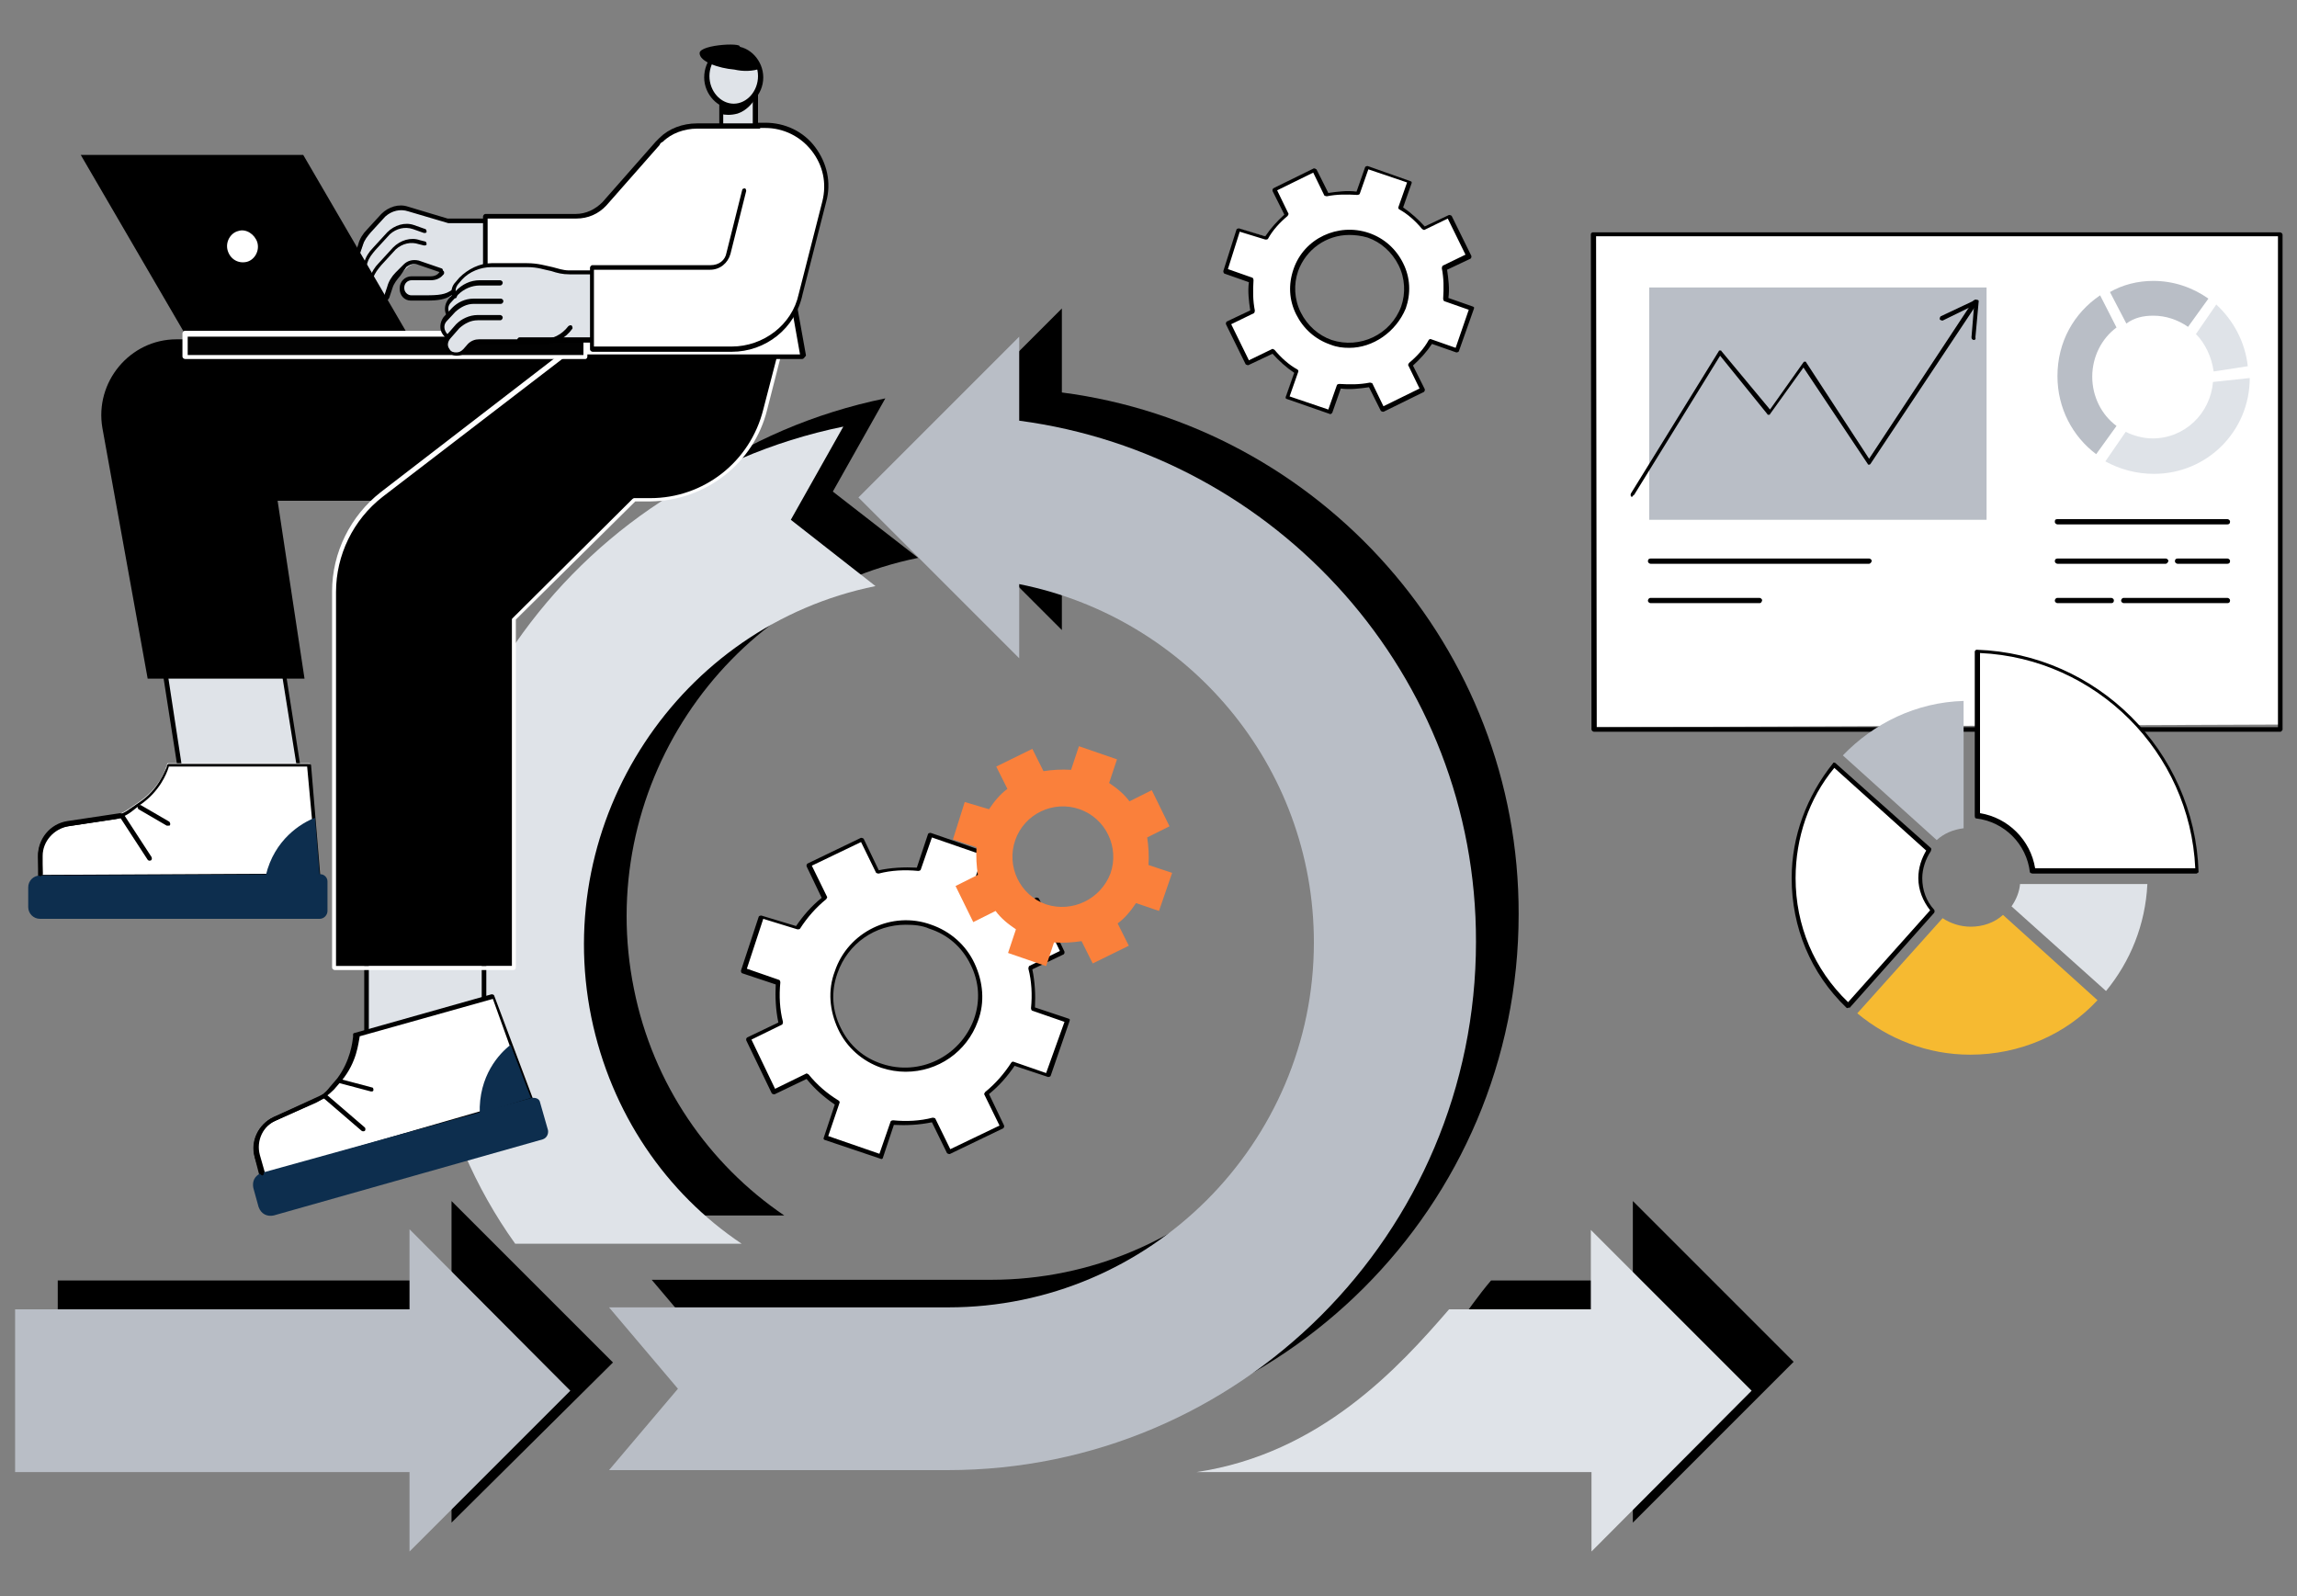 <svg xmlns="http://www.w3.org/2000/svg" xmlns:xlink="http://www.w3.org/1999/xlink" id="Layer_1" x="0px" y="0px" width="350px" height="243.2px" viewBox="0 0 350 243.2" style="enable-background:new 0 0 350 243.2;" xml:space="preserve"><rect x="0" y="0" width="350" height="243.2" fill="#808080" stroke="none"/><g> <g> <g> <g> <path d="M96.6,150.7c-6.1-30,13.3-59.6,43.3-65.7l-13-10.1l8-14.2c-43.5,8.9-71.6,51.6-62.7,95c2.3,11,6.6,21,12.7,29.5h34.6 C108,177.4,99.5,165.2,96.6,150.7z"></path> </g> <path d="M161.8,59.8V47l-24.5,24.5L161.8,96V84.8c25.6,5.1,44.9,27.6,44.9,54.6c0,30.6-25,55.6-55.7,55.6H99.3l10.5,12.4 l-10.5,12.4h51.6c44.4,0,80.5-36,80.5-80.5C231.5,98.7,201.1,64.9,161.8,59.8z"></path> <path d="M248.8,232V220l-53.8,1.3c18.9-2.8,24.5-17.2,32.2-26.2h21.6v-12.1l24.5,24.5L248.8,232z"></path> <polygon points="93.4,207.6 68.8,183 68.8,195.1 8.8,195.1 8.8,220 68.8,220 68.8,232 "></polygon> </g> <g> <g> <path style="fill:#DFE3E8;" d="M90.1,155c-6.1-30,13.3-59.6,43.3-65.7l-12.9-10.1l8-14.2c-43.5,8.9-71.6,51.6-62.7,95 c2.3,11,6.6,21,12.7,29.5H113C101.5,181.8,93.1,169.6,90.1,155z"></path> </g> <path style="fill:#B9BEC6;" d="M155.3,64.1V51.3l-24.5,24.5l24.5,24.5V89c25.6,5.1,44.9,27.6,44.9,54.6c0,30.6-25,55.6-55.7,55.6 H92.8l10.5,12.4l-10.5,12.4h51.6c44.4,0,80.5-36,80.5-80.5C225,103,194.6,69.3,155.3,64.1z"></path> <path style="fill:#DFE3E8;" d="M242.5,236.4v-12.1h-60.2c18.9-2.8,30.9-16,38.5-24.8h21.6v-12.1l24.5,24.5L242.5,236.4z"></path> <polygon style="fill:#B9BEC6;" points="86.9,211.9 62.4,187.3 62.4,199.5 2.3,199.5 2.3,224.3 62.4,224.3 62.4,236.4 "></polygon> </g> </g> <g> <g> <rect x="109.8" y="13.2" style="fill:#DFE3E8;" width="5.1" height="6.6"></rect> <path d="M115,20.1H110c-0.1,0-0.4-0.1-0.4-0.4v-6.6c0-0.1,0.1-0.4,0.4-0.4h5.1c0.1,0,0.4,0.1,0.4,0.4v6.6 C115.3,20,115.1,20.1,115,20.1z M110.2,19.5h4.5v-5.9h-4.5V19.5z"></path> </g> <path d="M115,15.1v-1.9H110v4.2c0.5,0.1,1.3,0.2,2.4-0.1C113.9,16.8,114.8,15.5,115,15.1z"></path> <g> <ellipse style="fill:#DFE3E8;" cx="111.8" cy="11.6" rx="4.1" ry="4.6"></ellipse> <path d="M111.8,16.6c-2.4,0-4.5-2.2-4.5-4.8s1.9-4.8,4.5-4.8c2.4,0,4.5,2.2,4.5,4.8S114.2,16.6,111.8,16.6z M111.8,7.4 c-2,0-3.7,1.9-3.7,4.2s1.7,4.2,3.7,4.2s3.7-1.9,3.7-4.2S113.8,7.4,111.8,7.4z"></path> </g> </g> <g> <rect x="25.9" y="91.8" transform="matrix(0.988 -0.153 0.153 0.988 -15.911 6.612)" style="fill:#DFE3E8;" width="18" height="29.2"></rect> <path d="M28.3,122.6c-0.1,0-0.2-0.1-0.4-0.2l-4.5-28.8c0-0.1,0-0.1,0-0.2s0.1-0.1,0.2-0.1l17.7-2.8c0.1,0,0.4,0.1,0.4,0.2 l4.5,28.8c0,0.1,0,0.1,0,0.2s-0.1,0.1-0.2,0.1L28.3,122.6L28.3,122.6z M24.2,93.8l4.3,28.1l17.1-2.7l-4.5-28.1L24.2,93.8z"></path> </g> <g> <rect x="55.9" y="143.2" style="fill:#DFE3E8;" width="18" height="19.4"></rect> <path d="M73.8,163H55.9c-0.1,0-0.4-0.1-0.4-0.4v-19.4c0-0.1,0.1-0.4,0.4-0.4h17.8c0.1,0,0.4,0.1,0.4,0.4v19.4 C74.1,162.8,74,163,73.8,163z M56.2,162.2h17.2v-18.7H56.2V162.2z"></path> </g> <path d="M99.6,51.7H26.9c-7.1,0-12.5,6.5-11.3,13.5l6.9,38.2h23.9l-4.1-27.1h42.1c8.4,0,15.3-6.9,15.3-15.3 C99.6,61,99.6,51.7,99.6,51.7z"></path> <path d="M116.7,62.4l3.4-13.5H92.5L58.1,75.4c-4.6,3.5-7.2,9-7.2,14.8v57h27.4V94.4l18.4-18.2h2.5 C107.4,76.1,114.7,70.5,116.7,62.4z"></path> <path style="fill:#FFFFFF;" d="M78.2,147.8H51c-0.1,0-0.4-0.1-0.4-0.4V90.1c0-5.9,2.8-11.5,7.4-15.1l34.4-26.5c0,0,0.1-0.1,0.2-0.1 h27.6c0.1,0,0.2,0,0.2,0.1c0.1,0.1,0.1,0.2,0,0.2l-3.5,13.7l-0.4-0.1l0.4,0.1c-2,8.2-9.4,13.9-17.8,14h-2.3l-18.2,18v52.9 C78.6,147.6,78.5,147.8,78.2,147.8z M51.2,147.2H78V94.4c0-0.1,0-0.1,0.1-0.2l18.3-18.2c0.1,0,0.1-0.1,0.2-0.1h2.5 c8.1,0,15.2-5.5,17.2-13.5l3.4-13.1h-27L58.3,75.7c-4.5,3.5-7.1,8.9-7.1,14.5C51.2,90.1,51.2,147.2,51.2,147.2z"></path> <g> <g> <path style="fill:#DFE3E8;" d="M71.9,35.2l-9.5-3.3c-1.3-0.5-2.8-0.1-3.7,1l-2.2,2.4c-0.6,0.6-1,1.3-1.2,2l-0.7,1.8 c-0.2,0.7,0.1,1.6,1,1.8l0.2,0.1c0.7,0.2,1.6-0.1,1.8-1l0.4-1.2c0.2-0.7,0.7-1.4,1.2-2l1.2-1.2c0.5-0.5,1.3-0.7,1.9-0.5l8.7,2.9 L71.9,35.2z"></path> <path style="fill:#DFE3E8;" d="M68.5,36.5l-5.5-1.8c-1.3-0.5-2.8-0.1-3.7,1L57,38c-0.6,0.6-1,1.3-1.2,2l-0.6,1.8 c-0.2,0.7,0.1,1.6,1,1.8l0.2,0.1c0.7,0.2,1.6-0.1,1.8-1l0.4-1.2c0.2-0.7,0.7-1.4,1.2-2l1.2-1.2c0.5-0.5,1.3-0.7,1.9-0.5l4.7,1.6 L68.5,36.5z"></path> <path style="fill:#DFE3E8;" d="M69.4,38.9l-5.5-1.8c-1.3-0.5-2.8-0.1-3.7,1L58,40.5c-0.6,0.6-1,1.3-1.2,2l-0.6,1.8 c-0.2,0.7,0.1,1.6,1,1.8l0.2,0.1c0.7,0.2,1.6-0.1,1.8-1l0.4-1.2c0.2-0.7,0.7-1.4,1.2-2l1.2-1.2c0.5-0.5,1.3-0.7,1.9-0.5l4.7,1.6 L69.4,38.9z"></path> <path style="fill:#DFE3E8;" d="M82.9,42.4v-8.7H68.4l-3.7-1.2l-2.4,7.1l5.3,1.8l-0.1,0.1c-0.5,0.5-1.1,0.8-1.7,0.8h-2.9 c-0.8,0-1.4,0.6-1.4,1.4V44c0,0.8,0.6,1.4,1.4,1.4c1.3,0,3.9,0,4.1,0c0.1,0,0.4,0,0.5,0L82.9,42.4z"></path> <path style="fill:#DFE3E8;" d="M67.3,45.3c0.5-0.1,1-0.2,1.3-0.5l3.9-2.4h10.5L67.3,45.3z"></path> <path d="M57.6,46.5c-0.2,0-0.4,0-0.6-0.1l-0.1,0c-1-0.4-1.4-1.3-1.1-2.3l0.6-1.8c0.2-0.8,0.7-1.6,1.3-2.2l2.2-2.4 c1.1-1.1,2.7-1.6,4.1-1.1l0.8,0.2c0.1,0,0.2,0.2,0.2,0.4s-0.2,0.2-0.4,0.2l-0.8-0.2c-1.2-0.4-2.5-0.1-3.5,0.8l-2.2,2.4 c-0.5,0.6-1,1.2-1.2,1.9l-0.6,1.8c-0.2,0.6,0.1,1.2,0.7,1.4l0.2,0.1c0.2,0.1,0.6,0.1,0.8-0.1c0.2-0.1,0.5-0.4,0.6-0.6l0.4-1.2 c0.2-0.8,0.7-1.6,1.3-2.2l1.2-1.2c0.6-0.6,1.4-0.8,2.3-0.6l3.5,1.2c0.1,0,0.2,0.2,0.2,0.4c0,0.1-0.2,0.2-0.4,0.2l-3.5-1.2 c-0.6-0.2-1.2,0-1.7,0.4L61,42c-0.5,0.6-1,1.2-1.2,1.9l-0.4,1.2c-0.1,0.5-0.5,0.8-0.8,1.1C58.2,46.5,57.9,46.5,57.6,46.5z"></path> <path d="M56.2,44.1L56.2,44.1h-0.2c-1-0.4-1.4-1.3-1.1-2.3l0.6-1.8c0.2-0.8,0.7-1.6,1.3-2.2l2.2-2.4c1.1-1.1,2.7-1.6,4.1-1.1 l1.7,0.6c0.1,0,0.2,0.2,0.2,0.4s-0.2,0.2-0.4,0.2l-1.7-0.6c-1.2-0.4-2.5-0.1-3.5,0.8l-2.2,2.4c-0.5,0.6-1,1.2-1.2,1.9l-0.6,1.8 c-0.2,0.6,0.1,1.2,0.7,1.4h0.1c0.1,0,0.2,0.2,0.2,0.4C56.4,44,56.3,44.1,56.2,44.1z"></path> <path d="M65.1,45.8c-0.4,0-0.7,0-1.2,0c-0.4,0-0.8,0-1.3,0c-1,0-1.7-0.8-1.7-1.8v-0.1c0-1,0.8-1.8,1.8-1.8h2.9 c0.6,0,1.1-0.2,1.4-0.7l0.1-0.1c0.1-0.1,0.4-0.1,0.5,0c0.1,0.1,0.1,0.4,0,0.5l-0.1,0.1c-0.5,0.6-1.2,0.8-1.9,0.8h-2.9 c-0.6,0-1.1,0.5-1.1,1.1v0.1c0,0.6,0.5,1.1,1.1,1.1c0.5,0,0.8,0,1.3,0c2.3,0,3.5,0,4.5-0.6l3.9-2.4h0.1h10.1v-8H68.4h-0.1 l-6.1-1.8c-1.2-0.4-2.5-0.1-3.5,0.8l-2.2,2.4c-0.5,0.6-1,1.2-1.2,1.9l-0.6,1.8c-0.1,0.2-0.1,0.6,0.1,0.8c0.1,0.2,0.4,0.5,0.6,0.6 c0.1,0,0.2,0.2,0.2,0.4c0,0.1-0.2,0.2-0.4,0.2c-0.5-0.1-0.8-0.5-1.1-0.8c-0.2-0.5-0.2-1-0.1-1.3l0.6-1.8c0.2-0.8,0.7-1.6,1.3-2.2 l2.2-2.4c1.1-1.1,2.7-1.6,4.1-1.1l6,1.8h14.5c0.1,0,0.4,0.1,0.4,0.4v8.6c0,0.1-0.1,0.4-0.4,0.4H72.6L68.8,45 C67.9,45.6,66.8,45.8,65.1,45.8z"></path> </g> <g> <path style="fill:#FFFFFF;" d="M96.9,50.3l0.4-8.2c-1.7,1.7-4,2.7-6.3,2.7H73.9V33.1h13.7c1.7,0,3.3-0.7,4.3-1.9l8.1-9.2 c0.1-0.2,0.4-0.4,0.6-0.5l0,0c1.4-1.3,3.3-2.2,5.4-2.2h9.9l6.3,35.1H89l0.1-4h7.8V50.3z"></path> <path d="M122.2,54.7H89c-0.1,0-0.1,0-0.2-0.1c-0.1-0.1-0.1-0.1-0.1-0.2l0.1-4c0-0.1,0.1-0.4,0.4-0.4h7.5l0.4-7.1 C95.2,44.3,93.2,45,91,45H73.9c-0.1,0-0.1,0-0.2-0.1c-0.1-0.1-0.1-0.1-0.1-0.2V33c0-0.1,0.1-0.4,0.4-0.4h13.7 c1.6,0,3-0.7,4.1-1.8l8.1-9.2c0.2-0.2,0.4-0.4,0.6-0.6l0,0c1.4-1.4,3.5-2.2,5.7-2.2h9.9c0.1,0,0.2,0.1,0.4,0.2l6.3,35.1 c0,0.1,0,0.2-0.1,0.2C122.5,54.6,122.4,54.7,122.2,54.7z M89.3,54h32.6l-6.1-34.4h-9.6c-1.9,0-3.9,0.7-5.2,2l0,0 c-0.2,0.1-0.4,0.2-0.5,0.5l-8.1,9.2c-1.2,1.3-2.8,2-4.6,2H74.3v11.1H91c2.3,0,4.5-0.8,6-2.5c0.1-0.1,0.2-0.1,0.4-0.1 c0.1,0,0.2,0.1,0.2,0.4l-0.4,8.2c0,0.1-0.1,0.4-0.4,0.4h-7.5L89.3,54z"></path> </g> <g> <polygon points="62.1,50.9 28.2,50.9 12.3,23.6 46.2,23.6 "></polygon> <g> <rect x="28.2" y="50.9" style="fill:#020202;" width="60.9" height="3.5"></rect> <path style="fill:#FFFFFF;" d="M89.2,54.7h-61c-0.1,0-0.4-0.1-0.4-0.4v-3.5c0-0.1,0.1-0.4,0.4-0.4h60.9c0.1,0,0.4,0.1,0.4,0.4 v3.5C89.5,54.6,89.3,54.7,89.2,54.7z M28.6,54.1h60.3v-2.8H28.6V54.1z"></path> </g> <path style="fill:#FFFFFF;" d="M34.7,38.2c-0.4-1.3,0.4-2.7,1.6-3c1.2-0.4,2.5,0.5,2.9,1.7c0.4,1.3-0.4,2.7-1.6,3 C36.3,40.2,35.1,39.5,34.7,38.2z"></path> </g> <g> <rect x="81" y="41.5" style="fill:#DFE3E8;" width="12.7" height="10.4"></rect> <g> <path style="fill:#DFE3E8;" d="M69.7,44.7l-1.1,1.2c-0.6,0.6-0.6,1.6-0.1,2.2l1.1,1.6l2.7-3H89v-3.4H73.2 C71.9,43.2,70.5,43.7,69.7,44.7z"></path> <path style="fill:#DFE3E8;" d="M70.2,42.5l-0.6,0.7c-0.6,0.6-0.6,1.6-0.1,2.2l1.1,1.6l2.7-3H89v-2.4h-2.7 c-1.1,0-3.1-1.1-5.5-1.1H75C73.1,40.5,71.4,41.2,70.2,42.5z"></path> <path d="M68.4,48.4c-0.1,0-0.2,0-0.2-0.1c-0.6-0.8-0.5-1.9,0.1-2.7l1.1-1.2c1-1.1,2.3-1.7,3.7-1.7h3.1c0.1,0,0.4,0.1,0.4,0.4 c0,0.1-0.1,0.4-0.4,0.4h-3.1c-1.2,0-2.4,0.5-3.3,1.4l-1.1,1.2c-0.5,0.5-0.5,1.2-0.1,1.8c0.1,0.1,0.1,0.4-0.1,0.5 C68.5,48.4,68.5,48.4,68.4,48.4z"></path> <path style="fill:#DFE3E8;" d="M69.2,47.1l-1.3,1.4c-0.6,0.6-0.6,1.6-0.1,2.2l1.1,1.6l2.7-3h10.4v-3.5h-9.8 C71.1,45.8,70,46.2,69.2,47.1z"></path> <path d="M68.2,51.7c-0.1,0-0.2,0-0.2-0.1l-0.5-0.6c-0.6-0.8-0.5-1.9,0.1-2.7l1.3-1.4c0.8-0.8,1.9-1.4,3.3-1.4h4.1 c0.1,0,0.4,0.1,0.4,0.4c0,0.1-0.1,0.4-0.4,0.4h-4.1c-1.1,0-2,0.5-2.8,1.2l-1.3,1.4c-0.5,0.5-0.5,1.2-0.1,1.8l0.5,0.6 c0.1,0.1,0.1,0.4-0.1,0.5H68.2z"></path> <path style="fill:#DFE3E8;" d="M69.7,49.6l-1.4,1.6c-0.5,0.5-0.5,1.3,0,2c0.6,0.8,1.8,0.8,2.5,0.1l0.7-0.8 c0.4-0.4,0.8-0.6,1.4-0.6h8.8c2.3,0,3.9-0.1,6.1-3.5h-15C71.6,48.3,70.5,48.8,69.7,49.6z"></path> <path d="M69.6,54.2C69.4,54.2,69.4,54.2,69.6,54.2c-0.7,0-1.2-0.4-1.6-0.8c-0.5-0.7-0.5-1.8,0.1-2.4l1.4-1.6 c0.8-0.8,2-1.4,3.3-1.4h3.4c0.1,0,0.4,0.1,0.4,0.4c0,0.1-0.1,0.4-0.4,0.4h-3.4c-1.1,0-2,0.5-2.8,1.2l-1.4,1.6 c-0.4,0.5-0.5,1.1-0.1,1.6c0.2,0.4,0.6,0.5,1,0.5s0.7-0.1,1.1-0.5l0.7-0.8c0.5-0.5,1.1-0.7,1.7-0.7h9.6c1.6,0,3-0.7,4-2 c0.1-0.1,0.4-0.2,0.5-0.1c0.1,0.1,0.2,0.4,0.1,0.5c-1,1.4-2.7,2.4-4.5,2.4h-9.6c-0.5,0-0.8,0.2-1.2,0.5l-0.7,0.8 C70.6,54,70,54.2,69.6,54.2z"></path> </g> <path d="M93.7,52.2H79.2c-0.1,0-0.4-0.1-0.4-0.4c0-0.1,0.1-0.4,0.4-0.4h14.1v-9.6h-6.5c-1.1,0-1.9-0.2-2.8-0.5 c-1.1-0.2-2-0.6-3.7-0.6h-5.4c-1.7,0-3.4,0.7-4.5,1.9l-0.6,0.7c-0.4,0.5-0.5,1.1-0.2,1.6c0.1,0.1,0,0.4-0.1,0.5s-0.4,0-0.5-0.1 c-0.4-0.7-0.2-1.7,0.4-2.3l0.6-0.7c1.3-1.3,3.1-2.2,4.9-2.2h5.4c1.7,0,2.9,0.4,3.9,0.6c0.8,0.2,1.6,0.5,2.5,0.5h6.9 c0.1,0,0.4,0.1,0.4,0.4v10.4C94,52,93.8,52.2,93.7,52.2z"></path> </g> <path style="fill:#FFFFFF;" d="M116.6,19.2h-0.7l-4.9,19.4c-0.4,1.2-1.4,2.2-2.8,2.2h-18v12.4h21.2c5.1,0,9.4-3.4,10.6-8.3 l3.6-14.1C127.2,25,122.7,19.2,116.6,19.2z"></path> <path d="M111.5,53.6L111.5,53.6H90.3c-0.1,0-0.4-0.1-0.4-0.4V40.8c0-0.1,0.1-0.4,0.4-0.4l0,0h18l0,0c1.2,0,2.2-0.7,2.4-1.9 l2.4-9.6c0-0.1,0.2-0.2,0.4-0.2c0.1,0,0.2,0.2,0.2,0.4l-2.4,9.6c-0.4,1.4-1.6,2.4-3.1,2.4l0,0H90.5v11.7h21l0,0 c4.8,0,9.2-3.3,10.2-8l3.6-14.1c0.7-2.8,0.1-5.5-1.6-7.7c-1.7-2.2-4.3-3.5-7.1-3.5h-1.4c-0.1,0-0.4-0.1-0.4-0.4 c0-0.1,0.1-0.4,0.4-0.4h1.4c3,0,5.8,1.3,7.6,3.7c1.8,2.4,2.5,5.4,1.7,8.3l-3.6,14.1C121.2,50.1,116.6,53.6,111.5,53.6z"></path> </g> <g> <path style="fill:#FFFFFF;" d="M159.6,163.9l2.9-8.4l-5.3-1.8c0.2-2,0.1-4.1-0.4-6.1l5.1-2.4l-3.9-8.1l-5.1,2.4 c-1.3-1.6-2.9-3-4.6-4.1l1.8-5.3l-8.4-2.9l-1.8,5.3c-2-0.2-4.2-0.1-6.1,0.4l-2.4-4.9l-8.1,3.9l2.4,4.9c-1.6,1.3-3,2.8-4.1,4.6 l-5.5-1.7l-2.7,8.2l5.3,1.8c-0.2,2-0.1,4.1,0.4,6.1l-5.1,2.4l3.9,8.1l5.1-2.4c1.3,1.6,2.9,3,4.6,4.1l-1.8,5.3l8.4,2.9l1.8-5.3 c2,0.2,4.2,0.1,6.1-0.4l2.4,4.9l8.1-3.9l-2.4-4.9c1.6-1.3,3-2.8,4.1-4.6L159.6,163.9z M134.3,162.4c-5.9-2-9-8.4-7-14.3 c2-5.9,8.4-8.9,14.3-7c5.9,2,9,8.4,7,14.3C146.6,161.3,140.2,164.4,134.3,162.4z"></path> <path d="M134.3,176.6C134.2,176.6,134.2,176.6,134.3,176.6l-8.6-2.9c-0.1,0-0.1-0.1-0.2-0.1c0-0.1,0-0.1,0-0.2l1.7-5.1 c-1.6-1.1-3-2.3-4.3-3.9l-4.8,2.3c-0.1,0.1-0.4,0-0.5-0.1l-3.9-8.1c0-0.1,0-0.1,0-0.2c0-0.1,0.1-0.1,0.1-0.2l4.8-2.3 c-0.4-1.9-0.5-3.9-0.4-5.8l-5.1-1.7c-0.1,0-0.2-0.2-0.2-0.4l2.7-8.2c0-0.1,0.2-0.2,0.4-0.2l5.3,1.6c1.1-1.6,2.3-3,3.9-4.3 l-2.3-4.8c0-0.1,0-0.1,0-0.2s0.1-0.1,0.1-0.2l8.1-3.9c0.1-0.1,0.4,0,0.5,0.1l2.3,4.8c1.9-0.4,3.9-0.5,5.8-0.4l1.7-5.1 c0-0.1,0.2-0.2,0.4-0.2l8.4,2.9c0.1,0,0.1,0.1,0.2,0.1c0,0.1,0,0.1,0,0.2l-1.7,5.1c1.6,1.1,3,2.3,4.3,3.9l4.8-2.3 c0.1-0.1,0.4,0,0.5,0.1l3.9,8.1c0,0.1,0,0.1,0,0.2s-0.1,0.1-0.1,0.2l-4.8,2.3c0.4,1.9,0.5,3.9,0.4,5.8l5.1,1.7 c0.1,0,0.1,0.1,0.2,0.1c0,0.1,0,0.1,0,0.2l-2.9,8.4c0,0.1-0.2,0.2-0.4,0.2l-5.1-1.7c-1.1,1.6-2.3,3-3.9,4.3l2.3,4.8 c0,0.1,0,0.1,0,0.2c0,0.1-0.1,0.1-0.1,0.2l-8.1,3.9c-0.1,0.1-0.4,0-0.5-0.1L142,171c-1.9,0.4-3.9,0.5-5.8,0.4l-1.7,5.1 C134.5,176.5,134.4,176.6,134.3,176.6z M126.2,173.1l7.8,2.7l1.7-4.9c0-0.1,0.2-0.2,0.4-0.2c2,0.2,4.1,0.1,6-0.4 c0.1,0,0.2,0,0.4,0.1l2.3,4.7l7.5-3.6l-2.3-4.7c-0.1-0.1,0-0.2,0.1-0.4c1.6-1.3,2.9-2.8,4-4.5c0.1-0.1,0.2-0.2,0.4-0.1l4.9,1.7 l2.8-7.8l-4.9-1.7c-0.1,0-0.2-0.2-0.2-0.4c0.2-2,0.1-4.1-0.4-6c0-0.1,0-0.2,0.1-0.4l4.7-2.3l-3.6-7.5l-4.7,2.3 c-0.1,0.1-0.2,0-0.4-0.1c-1.3-1.6-2.8-2.9-4.6-4c-0.1-0.1-0.2-0.2-0.1-0.4l1.7-4.9l-7.8-2.7l-1.7,4.9c0,0.1-0.2,0.2-0.4,0.2 c-2-0.2-4.1-0.1-6,0.4c-0.1,0-0.2,0-0.4-0.1l-2.3-4.7l-7.5,3.6l2.3,4.7c0.1,0.1,0,0.2-0.1,0.4c-1.6,1.3-2.9,2.8-4,4.5 c-0.1,0.1-0.2,0.1-0.4,0.1l-5.2-1.6l-2.5,7.6l4.9,1.7c0.1,0,0.2,0.2,0.2,0.4c-0.2,2-0.1,4.1,0.4,6c0,0.1,0,0.2-0.1,0.4l-4.7,2.3 l3.6,7.5l4.7-2.3c0.1-0.1,0.2,0,0.4,0.1c1.3,1.6,2.8,2.9,4.6,4c0.1,0.1,0.2,0.2,0.1,0.4L126.2,173.1z M138,163.3 c-1.2,0-2.5-0.2-3.7-0.6c-2.9-1-5.3-3.1-6.6-5.9c-1.3-2.8-1.6-5.9-0.5-8.8c2-6,8.7-9.3,14.7-7.1c2.9,1,5.3,3.1,6.6,5.9 s1.6,5.9,0.5,8.8C147.3,160.3,142.9,163.3,138,163.3z M138,140.9c-4.6,0-8.8,2.8-10.4,7.4c-1,2.8-0.8,5.7,0.5,8.3 c1.3,2.7,3.5,4.6,6.3,5.5c5.7,1.9,11.9-1.1,14-6.8c1-2.8,0.8-5.7-0.5-8.3c-1.3-2.7-3.5-4.6-6.3-5.5 C140.5,141,139.2,140.9,138,140.9z"></path> </g> <path style="fill:#FA803B;" d="M176.6,138.8l2-5.8l-3.6-1.2c0.1-1.4,0-2.9-0.2-4.2l3.4-1.7l-2.7-5.5l-3.4,1.7 c-0.8-1.1-1.9-2-3.1-2.8l1.2-3.6l-5.8-2l-1.2,3.6c-1.4-0.1-2.9,0-4.2,0.2l-1.7-3.4l-5.5,2.7l1.7,3.4c-1.1,0.8-2,1.9-2.8,3.1 l-3.7-1.1l-1.8,5.7l3.6,1.2c-0.1,1.4,0,2.9,0.2,4.2l-3.4,1.7l2.7,5.5l3.4-1.7c0.8,1.1,1.9,2,3.1,2.8l-1.2,3.6l5.8,2l1.2-3.6 c1.4,0.1,2.9,0,4.2-0.2l1.7,3.4l5.5-2.7l-1.7-3.4c1.1-0.8,2-1.9,2.8-3.1L176.6,138.8z M159.4,137.8c-4-1.4-6.1-5.8-4.7-9.8 c1.4-4,5.8-6.1,9.8-4.7s6.1,5.8,4.7,9.8C167.7,137,163.4,139.1,159.4,137.8z"></path> <g> <polygon style="fill:#FFFFFF;" points="242.8,35.8 347.5,35.8 347.5,110.4 242.9,110.8 "></polygon> <path d="M347.5,111.5H242.9c-0.1,0-0.4-0.1-0.4-0.4l-0.1-75.4c0-0.1,0-0.1,0.1-0.2c0.1-0.1,0.1-0.1,0.2-0.1h104.7 c0.1,0,0.4,0.1,0.4,0.4v75.4C347.8,111.2,347.6,111.5,347.5,111.5z M243.3,110.8h103.8V36H243.2L243.3,110.8z"></path> <g> <path style="fill:#B9BEC6;" d="M328.1,48.1c1.9,0,3.7,0.6,5.3,1.7l3.1-4.3c-2.4-1.7-5.3-2.7-8.4-2.7c-2.4,0-4.7,0.6-6.6,1.7 l2.5,4.8C325.2,48.4,326.6,48.1,328.1,48.1z"></path> <path style="fill:#B9BEC6;" d="M319.4,69.2l3.1-4.3c-2.3-1.7-3.7-4.5-3.7-7.5c0-3,1.4-5.8,3.7-7.5L320,45 c-4,2.7-6.5,7.1-6.5,12.3C313.5,62.2,315.8,66.5,319.4,69.2z"></path> <path style="fill:#DFE3E8;" d="M342.5,55.8c-0.4-3.7-2.2-7-4.8-9.4l-3.1,4.5c1.4,1.4,2.4,3.5,2.7,5.7L342.5,55.8z"></path> <path style="fill:#DFE3E8;" d="M337.2,58.2c-0.4,4.8-4.3,8.6-9.2,8.6c-1.4,0-2.9-0.4-4.1-1l-3.1,4.5c2.2,1.2,4.7,1.9,7.4,1.9 c8.1,0,14.6-6.5,14.6-14.6L337.2,58.2z"></path> </g> <g> <path d="M339.4,79.9h-25.9c-0.1,0-0.4-0.1-0.4-0.4s0.1-0.4,0.4-0.4h25.9c0.1,0,0.4,0.1,0.4,0.4S339.6,79.9,339.4,79.9z"></path> <path d="M339.4,85.9h-7.6c-0.1,0-0.4-0.1-0.4-0.4c0-0.2,0.1-0.4,0.4-0.4h7.6c0.1,0,0.4,0.1,0.4,0.4 C339.8,85.8,339.6,85.9,339.4,85.9z"></path> <path d="M330,85.9h-16.5c-0.1,0-0.4-0.1-0.4-0.4c0-0.2,0.1-0.4,0.4-0.4H330c0.1,0,0.4,0.1,0.4,0.4 C330.3,85.8,330.1,85.9,330,85.9z"></path> <path d="M339.4,91.9h-15.8c-0.1,0-0.4-0.1-0.4-0.4c0-0.1,0.1-0.4,0.4-0.4h15.8c0.1,0,0.4,0.1,0.4,0.4 C339.8,91.8,339.6,91.9,339.4,91.9z"></path> <path d="M321.7,91.9h-8.2c-0.1,0-0.4-0.1-0.4-0.4c0-0.1,0.1-0.4,0.4-0.4h8.2c0.1,0,0.4,0.1,0.4,0.4S321.9,91.9,321.7,91.9z"></path> </g> <rect x="251.3" y="43.8" style="fill:#B9BEC6;" width="51.4" height="35.4"></rect> <g> <path d="M248.7,75.7h-0.1c-0.1-0.1-0.2-0.2-0.1-0.5l13.4-21.7c0-0.1,0.1-0.1,0.2-0.1c0.1,0,0.2,0,0.2,0.1l7.4,8.9l5.1-7.2 c0.1-0.1,0.1-0.1,0.2-0.1s0.2,0,0.2,0.1l9.6,14.7l15.9-24.1c0.1-0.1,0.4-0.2,0.5-0.1c0.1,0.1,0.2,0.4,0.1,0.5l-16.3,24.5 c-0.1,0.1-0.1,0.1-0.2,0.1s-0.2,0-0.2-0.1l-9.8-14.7l-5.1,7.1c0,0.1-0.1,0.1-0.2,0.1c-0.1,0-0.2,0-0.2-0.1l-7.2-8.9L249,75.4 C248.8,75.5,248.7,75.7,248.7,75.7z"></path> <path d="M300.8,51.8C300.8,51.8,300.7,51.8,300.8,51.8c-0.2,0-0.4-0.1-0.4-0.4l0.4-4.9l-4.7,2.3c-0.1,0.1-0.4,0-0.5-0.1 c-0.1-0.1,0-0.4,0.1-0.5l5.3-2.5c0.1,0,0.2,0,0.4,0c0.1,0.1,0.1,0.1,0.1,0.2l-0.5,5.5C301.1,51.7,300.9,51.8,300.8,51.8z"></path> </g> <g> <path d="M284.8,85.9h-33.3c-0.1,0-0.4-0.1-0.4-0.4c0-0.2,0.1-0.4,0.4-0.4h33.3c0.1,0,0.4,0.1,0.4,0.4 C285.1,85.8,284.9,85.9,284.8,85.9z"></path> <path d="M268.1,91.9h-16.6c-0.1,0-0.4-0.1-0.4-0.4c0-0.1,0.1-0.4,0.4-0.4h16.6c0.1,0,0.4,0.1,0.4,0.4 C268.4,91.8,268.3,91.9,268.1,91.9z"></path> </g> </g> <g> <g> <path style="fill:#FFFFFF;" d="M301.3,124.1c4.5,0.6,8,4.1,8.6,8.6h25c-0.6-18.2-15.3-32.8-33.4-33.4v24.8H301.3z"></path> <path d="M334.7,133.1h-25c-0.1,0-0.4-0.1-0.4-0.2c-0.5-4.3-3.9-7.7-8.2-8.2c-0.1,0-0.2-0.1-0.2-0.4v-25c0-0.1,0-0.1,0.1-0.2 s0.1-0.1,0.2-0.1c18.3,0.6,33.2,15.4,33.8,33.8c0,0.1,0,0.1-0.1,0.2C334.9,132.9,334.8,133.1,334.7,133.1z M310.1,132.3h24.4 c-0.8-17.7-15.1-32-32.8-32.8v24.4C306,124.6,309.4,128,310.1,132.3z"></path> </g> <path style="fill:#DFE3E8;" d="M320.9,151c3.7-4.5,6-10.1,6.3-16.3h-19.4c-0.1,1.2-0.6,2.4-1.3,3.4L320.9,151z"></path> <path style="fill:#B9BEC6;" d="M295.1,128c1.1-1,2.5-1.6,4.1-1.8v-19.4c-7.2,0.2-13.7,3.4-18.4,8.3L295.1,128z"></path> <path style="fill:#F6BA31;" d="M305.2,139.4c-1.3,1.2-3.1,1.8-4.9,1.8c-1.6,0-3.1-0.5-4.3-1.3L283,154.4 c4.7,3.9,10.7,6.3,17.2,6.3c7.6,0,14.6-3.1,19.4-8.3L305.2,139.4z"></path> <g> <path style="fill:#FFFFFF;" d="M281.5,153.2l12.9-14.5c-1.2-1.3-1.8-3.1-1.8-4.9c0-1.6,0.5-3.1,1.3-4.3l-14.5-12.9 c-3.9,4.7-6.3,10.7-6.3,17.2C273.2,141.4,276.5,148.2,281.5,153.2z"></path> <path d="M281.5,153.6c-0.1,0-0.1,0-0.2-0.1c-5.4-5.2-8.3-12.2-8.3-19.7c0-6.4,2.3-12.5,6.3-17.5c0-0.1,0.1-0.1,0.2-0.1 s0.1,0,0.2,0.1l14.5,12.9c0.1,0.1,0.1,0.2,0,0.5c-0.8,1.2-1.3,2.7-1.3,4.1c0,1.8,0.6,3.5,1.8,4.8c0.1,0.1,0.1,0.4,0,0.5 l-12.9,14.5C281.8,153.4,281.6,153.6,281.5,153.6L281.5,153.6z M279.5,117c-3.9,4.7-5.9,10.7-5.9,16.8c0,7.2,2.8,13.9,8,18.9 l12.5-14c-1.1-1.4-1.8-3.1-1.8-4.9c0-1.6,0.5-3,1.2-4.2L279.5,117z"></path> </g> </g> <g> <path style="fill:#FFFFFF;" d="M222.1,53.4l2.3-6.5l-4-1.4c0.1-1.6,0.1-3.1-0.2-4.7l3.9-1.8l-3-6.1l-3.9,1.8 c-1-1.2-2.2-2.3-3.5-3.1l1.2-3.9l-6.5-2.3l-1.4,4c-1.6-0.1-3.1-0.1-4.7,0.2l-1.8-3.9l-6.1,3l1.8,3.9c-1.2,1-2.3,2.2-3.1,3.5 l-4.2-1.2l-2,6.3l4,1.4c-0.1,1.6-0.1,3.1,0.2,4.7L187,49l3,6.1l3.9-1.8c1,1.2,2.2,2.3,3.5,3.1l-1.4,4l6.5,2.3l1.4-4 c1.6,0.1,3.1,0.1,4.7-0.2l1.8,3.9l6.1-3l-1.8-3.9c1.2-1,2.3-2.2,3.1-3.5L222.1,53.4z M202.7,52.2c-4.5-1.6-6.9-6.5-5.3-11 s6.5-6.9,11-5.3c4.5,1.6,6.9,6.5,5.3,11C212.1,51.3,207.1,53.7,202.7,52.2z"></path> <path d="M202.7,63.1C202.5,63.1,202.5,63.1,202.7,63.1l-6.6-2.3c-0.1,0-0.1-0.1-0.2-0.1c0-0.1,0-0.1,0-0.2l1.3-3.7 c-1.2-0.8-2.3-1.8-3.3-2.9l-3.6,1.7c-0.1,0.1-0.4,0-0.5-0.1l-3-6.1c0-0.1,0-0.1,0-0.2s0.1-0.1,0.1-0.2l3.6-1.7 c-0.2-1.4-0.4-2.9-0.2-4.3l-3.7-1.3c-0.1,0-0.2-0.2-0.2-0.4l2-6.3c0-0.1,0.2-0.2,0.4-0.2l4,1.2c0.8-1.2,1.8-2.3,2.9-3.3l-1.8-3.6 c0-0.1,0-0.1,0-0.2s0.1-0.1,0.1-0.2l6.1-3c0.1-0.1,0.4,0,0.5,0.1l1.8,3.6c1.4-0.2,2.9-0.4,4.3-0.2l1.3-3.7c0-0.1,0.2-0.2,0.4-0.2 l6.5,2.3c0.1,0,0.1,0.1,0.2,0.1c0,0.1,0,0.1,0,0.2l-1.3,3.7c1.2,0.8,2.3,1.8,3.3,2.9l3.6-1.7c0.1-0.1,0.4,0,0.5,0.1l3,6.1 c0,0.1,0,0.1,0,0.2s-0.1,0.1-0.1,0.2l-3.6,1.7c0.2,1.4,0.4,2.9,0.2,4.3l3.7,1.3c0.1,0,0.1,0.1,0.2,0.1c0,0.1,0,0.1,0,0.2l-2.3,6.5 c0,0.1-0.2,0.2-0.4,0.2l-3.7-1.3c-0.8,1.2-1.8,2.3-2.9,3.3l1.8,3.6c0,0.1,0,0.1,0,0.2s-0.1,0.1-0.1,0.2l-6.1,3 c-0.1,0.1-0.4,0-0.5-0.1l-1.8-3.6c-1.4,0.2-2.9,0.4-4.3,0.2l-1.3,3.7C202.9,63,202.8,63.1,202.7,63.1z M196.5,60.4l5.9,2l1.3-3.7 c0-0.1,0.2-0.2,0.4-0.2c1.6,0.1,3.1,0.1,4.6-0.2c0.1,0,0.2,0,0.4,0.1l1.7,3.5l5.5-2.7l-1.7-3.5c-0.1-0.1,0-0.2,0.1-0.4 c1.2-1,2.3-2.2,3-3.5c0.1-0.1,0.2-0.2,0.4-0.1l3.7,1.3l2-5.8l-3.7-1.3c-0.1,0-0.2-0.2-0.2-0.4c0.1-1.6,0.1-3.1-0.2-4.6 c0-0.1,0-0.2,0.1-0.4l3.5-1.7l-2.7-5.5l-3.5,1.7c-0.1,0.1-0.2,0-0.4-0.1c-1-1.2-2.2-2.3-3.5-3c-0.1-0.1-0.2-0.2-0.1-0.4l1.3-3.7 l-5.9-2l-1.3,3.7c0,0.1-0.2,0.2-0.4,0.2c-1.6-0.1-3.1-0.1-4.6,0.2c-0.1,0-0.2,0-0.4-0.1l-1.7-3.5l-5.5,2.7l1.7,3.5 c0.1,0.1,0,0.2-0.1,0.4c-1.2,1-2.3,2.2-3,3.5c-0.1,0.1-0.2,0.1-0.4,0.1l-3.9-1.2l-1.8,5.7l3.7,1.3c0.1,0,0.2,0.2,0.2,0.4 c-0.1,1.6-0.1,3.1,0.2,4.6c0,0.1,0,0.2-0.1,0.4l-3.5,1.7l2.7,5.5l3.5-1.7c0.1-0.1,0.2,0,0.4,0.1c1,1.2,2.2,2.3,3.5,3 c0.1,0.1,0.2,0.2,0.1,0.4L196.5,60.4z M205.6,53c-1,0-1.9-0.1-2.9-0.5c-2.3-0.8-4.1-2.4-5.2-4.6c-1.1-2.2-1.2-4.6-0.4-6.9 c1.6-4.7,6.8-7.1,11.5-5.5c2.3,0.8,4.1,2.4,5.2,4.6c1.1,2.2,1.2,4.6,0.4,6.9C212.7,50.6,209.2,53,205.6,53z M205.6,35.8 c-3.5,0-6.6,2.2-7.8,5.5c-0.7,2-0.6,4.3,0.4,6.3c1,2,2.7,3.5,4.7,4.2c4.3,1.4,9-0.8,10.6-5.1c0.7-2,0.6-4.3-0.4-6.3 c-1-2-2.7-3.5-4.7-4.2C207.4,35.9,206.4,35.8,205.6,35.8z"></path> </g> <g> <g> <path style="fill:#FFFFFF;" d="M6.1,133.5v-3.3c0-2.4,1.8-4.5,4.1-4.8l6.6-1c1.1-0.1,2-0.6,2.9-1.2l1.6-1.1 c3.3-2.3,4.1-5.4,4.2-5.8h21.7l1.4,16.8L6.1,133.5z"></path> <path d="M6.1,133.9L6.1,133.9l42.4-0.2c0.1,0,0.1,0,0.2-0.1c0.1-0.1,0.1-0.1,0.1-0.2l-1.4-16.8c0-0.1-0.1-0.2-0.4-0.2H25.7 c-0.1,0-0.2,0.1-0.2,0.1c0,0.1-0.1,0.1-0.1,0.4c-0.4,0.8-1.3,3.4-4.1,5.3l-1.6,1.1c-0.8,0.6-1.8,1-2.8,1.1l-6.6,1 c-2.5,0.4-4.5,2.5-4.5,5.1v3.3c0,0.1,0,0.1,0.1,0.2C6,133.9,6.1,133.9,6.1,133.9z M48.3,133.1l-41.8,0.2v-2.9 c0-2.2,1.7-4.1,3.9-4.5l6.6-1c1.1-0.1,2.2-0.6,3-1.2l1.4-1.1c2.9-2,4-4.7,4.3-5.7c0,0,0,0,0-0.1h21.1L48.3,133.1z"></path> </g> <path style="fill:#0D2E4E;" d="M48.8,133.2c0.6,0,1.1,0.5,1.1,1.1v4.5c0,0.6-0.5,1.2-1.2,1.2H6.1c-1,0-1.8-0.8-1.8-1.8v-3 c0-1,0.8-1.8,1.8-1.8L48.8,133.2z"></path> <path d="M6.1,133.5L6.1,133.5c0.2,0,0.4-0.1,0.4-0.4l-0.1-2.4c-0.1-2.4,1.6-4.5,3.9-4.8l8-1.2h0.1l4.1,6.3 c0.1,0.1,0.2,0.2,0.5,0.1c0.1-0.1,0.2-0.2,0.1-0.5l-4.1-6.3c-0.1-0.2-0.5-0.4-0.7-0.4l-8,1.2c-2.7,0.4-4.6,2.8-4.5,5.4l0.1,2.4 C5.9,133.4,6,133.5,6.1,133.5z"></path> <path d="M25.7,125.8c0.1,0,0.2,0,0.2-0.1c0.1-0.1,0-0.4-0.1-0.5l-4.3-2.5c-0.1-0.1-0.4,0-0.5,0.1c-0.1,0.1,0,0.4,0.1,0.5l4.3,2.5 C25.6,125.8,25.7,125.8,25.7,125.8z"></path> <path style="fill:#0D2E4E;" d="M40.5,133.4c1.3-5.5,5.4-8,7.5-8.8l0.7,8.7C48.9,133.3,40.5,133.4,40.5,133.4z"></path> </g> <g> <g> <path style="fill:#FFFFFF;" d="M40,179.1l-0.8-3.1c-0.6-2.3,0.5-4.7,2.7-5.7l6.1-2.7c1-0.5,1.8-1.1,2.5-1.9l1.2-1.4 c2.5-3,2.5-6.3,2.5-6.8l20.9-5.9l5.9,15.7L40,179.1z"></path> <path d="M40.1,179.4L40.1,179.4L81,167.7c0.1,0,0.1-0.1,0.2-0.1c0-0.1,0-0.1,0-0.2l-5.9-15.7c0-0.1-0.2-0.2-0.4-0.2l-20.9,5.9 c-0.1,0-0.2,0.1-0.2,0.2c0,0.1,0,0.1,0,0.4c-0.1,0.8-0.4,3.6-2.4,6.3l-1.2,1.4c-0.6,0.8-1.4,1.4-2.4,1.8l-6.1,2.7 c-2.3,1.1-3.6,3.6-2.9,6.1l0.8,3.1c0,0.1,0.1,0.1,0.1,0.2C40,179.5,40,179.5,40.1,179.4z M80.5,167.2l-40.1,11.6l-0.8-2.8 c-0.6-2.2,0.5-4.5,2.5-5.3l6.1-2.7c1-0.5,1.9-1.2,2.7-2l1.2-1.4c2.3-2.8,2.5-5.7,2.7-6.6c0,0,0,0,0-0.1l20.3-5.7L80.5,167.2z"></path> </g> <path style="fill:#0D2E4E;" d="M81,167.3c0.6-0.1,1.2,0.1,1.3,0.7l1.2,4.2c0.1,0.6-0.2,1.2-0.8,1.4l-41,11.6 c-1,0.2-1.9-0.2-2.3-1.3l-0.8-2.9c-0.2-1,0.2-1.9,1.3-2.3L81,167.3z"></path> <path d="M40,179.1L40,179.1c0.2-0.1,0.2-0.2,0.2-0.4l-0.7-2.2c-0.7-2.3,0.2-4.7,2.4-5.7l7.4-3.4h0.1l5.7,4.9 c0.1,0.1,0.4,0.1,0.5,0c0.1-0.1,0.1-0.4,0-0.5l-5.7-4.9c-0.2-0.2-0.5-0.2-0.8-0.1l-7.4,3.4c-2.4,1.1-3.6,3.9-2.8,6.4l0.7,2.2 C39.7,179,39.9,179.1,40,179.1z"></path> <path d="M56.7,166.3c0.1,0,0.2-0.1,0.2-0.2c0-0.1,0-0.4-0.2-0.4l-4.9-1.3c-0.1,0-0.4,0-0.4,0.2c0,0.1,0,0.4,0.2,0.4l4.9,1.3H56.7z "></path> <path style="fill:#0D2E4E;" d="M73.1,169.7c-0.2-5.8,3-9.2,4.7-10.5l3.1,8.1C81.1,167.2,73.1,169.7,73.1,169.7z"></path> </g> <path d="M116,10.4c-1.3,0.5-2.8,0.5-4.1,0.2c-2.4-0.2-5.3-1.2-5.3-2.5c0-1.4,7.5-1.7,5.9-0.8c1.1,0.2,2,1,2.8,1.9 C115.6,9.6,115.9,10.1,116,10.4z"></path></g></svg>